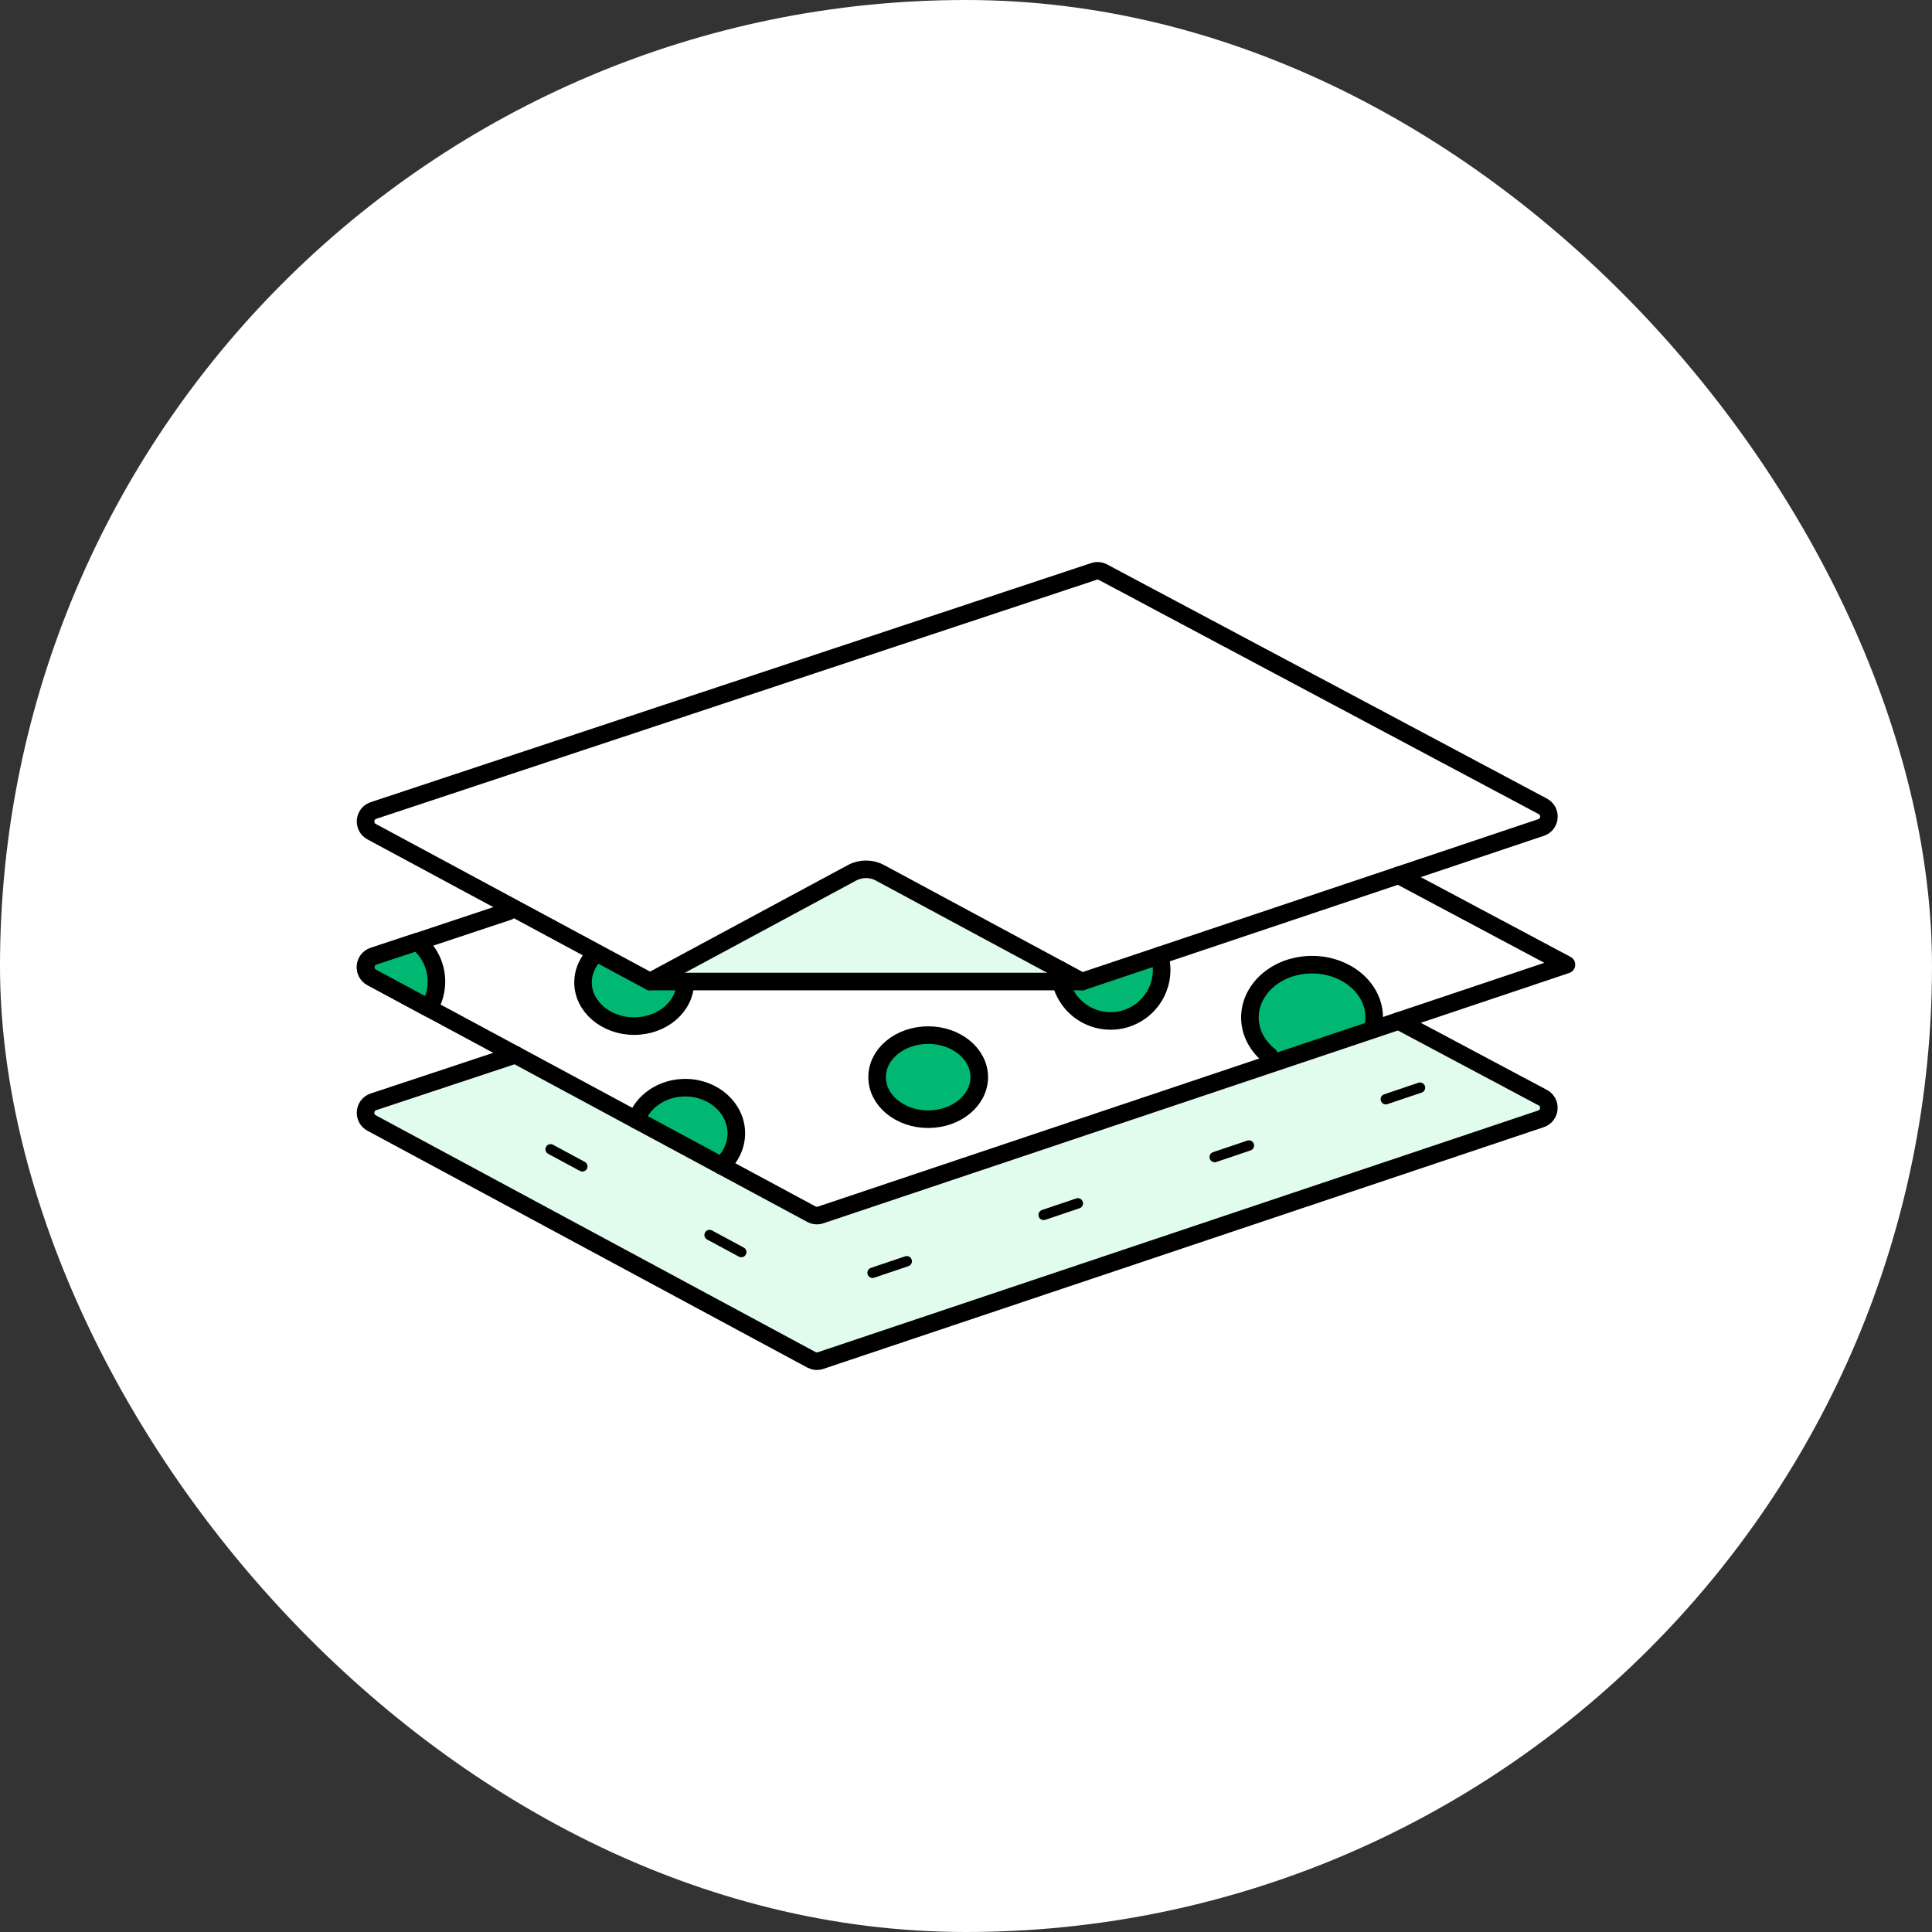 <svg xmlns="http://www.w3.org/2000/svg" width="220" height="220" viewBox="0 0 220 220" fill="none"><rect x="0" y="0" width="220" height="220" fill="#333333" stroke="none"/><rect width="220" height="220" rx="110" fill="white"></rect><path d="M42.218 93.478C42.23 93.366 42.294 92.99 42.718 92.849L124.759 65.621C124.936 65.562 125.147 65.58 125.323 65.668L175.396 92.326C175.795 92.537 175.795 92.925 175.784 93.037C175.772 93.149 175.713 93.525 175.29 93.672L159.05 99.124C159.05 99.124 159.038 99.124 159.032 99.13L131.886 108.237C131.886 108.237 131.881 108.237 131.875 108.237C131.875 108.237 131.869 108.237 131.863 108.243L123.261 111.128L100.481 98.866C99.312 98.237 97.908 98.237 96.738 98.866L74.017 111.099L42.6 94.189C42.206 93.977 42.206 93.595 42.218 93.478Z" fill="white"></path><path d="M131.693 110.441C131.693 113.326 129.349 115.67 126.464 115.67C124.278 115.67 122.374 114.342 121.599 112.362H123.214C123.273 112.362 123.326 112.35 123.385 112.333C123.385 112.333 123.397 112.333 123.402 112.333L131.617 109.577C131.664 109.859 131.699 110.153 131.699 110.441H131.693Z" fill="#00B871"></path><path d="M68.024 109.213L73.741 112.291C73.741 112.291 73.8 112.315 73.829 112.327C73.841 112.327 73.853 112.338 73.865 112.338C73.918 112.35 73.971 112.362 74.023 112.362H77.408C77.108 114.548 74.893 116.258 72.208 116.258C69.323 116.258 66.978 114.283 66.978 111.863C66.978 110.922 67.331 110.023 67.995 109.266C68.007 109.248 68.013 109.23 68.024 109.213Z" fill="#00B871"></path><path d="M76.35 111.187L97.297 99.906C98.119 99.465 99.101 99.465 99.923 99.906L120.065 110.752C120.071 110.899 120.077 111.04 120.088 111.187H76.35Z" fill="#E1FCEC"></path><path d="M42.218 110.07C42.242 109.771 42.43 109.536 42.718 109.442L47.389 107.896C48.488 108.884 49.116 110.282 49.116 111.774C49.116 112.556 48.946 113.326 48.611 114.019L42.606 110.781C42.212 110.564 42.212 110.182 42.224 110.07H42.218Z" fill="#00B871"></path><path d="M175.784 126.217C175.772 126.329 175.713 126.71 175.284 126.851L93.254 154.379C93.06 154.444 92.855 154.426 92.672 154.332L42.6 127.369C42.206 127.157 42.206 126.775 42.218 126.658C42.23 126.546 42.294 126.164 42.718 126.023L58.629 120.741L92.12 138.773C92.402 138.92 92.713 138.996 93.025 138.996C93.231 138.996 93.43 138.961 93.63 138.897L144.143 121.945L159.214 116.886L175.396 125.5C175.789 125.712 175.789 126.094 175.784 126.205V126.217Z" fill="#E1FCEC"></path><path d="M82.032 132.016L73.218 127.269C74.017 125.588 75.915 124.442 78.025 124.442C80.909 124.442 83.254 126.511 83.254 129.055C83.254 130.148 82.819 131.182 82.032 132.016Z" fill="#00B871"></path><path d="M144.913 119.765C143.626 118.725 142.915 117.339 142.915 115.858C142.915 115.024 143.138 114.219 143.579 113.473C144.678 111.598 146.91 110.441 149.402 110.441C150.412 110.441 151.382 110.635 152.287 111.011C154.514 111.927 155.894 113.79 155.894 115.864C155.894 116.158 155.865 116.446 155.806 116.739C155.806 116.763 155.806 116.781 155.806 116.804L145.107 120.394C145.171 120.171 145.107 119.924 144.913 119.771V119.765Z" fill="#00B871"></path><path d="M159.126 115.688C159.126 115.688 159.097 115.694 159.079 115.699L157.04 116.381C157.058 116.205 157.064 116.028 157.064 115.852C157.064 113.331 155.36 111.005 152.733 109.918C151.693 109.477 150.571 109.26 149.396 109.26C146.488 109.26 143.873 110.646 142.563 112.873C142.022 113.79 141.734 114.824 141.734 115.858C141.734 117.679 142.621 119.436 144.167 120.682C144.173 120.688 144.184 120.688 144.19 120.694L93.242 137.792C93.054 137.857 92.843 137.839 92.666 137.745L83.089 132.586C83.953 131.575 84.429 130.347 84.429 129.055C84.429 125.864 81.556 123.267 78.024 123.267C75.486 123.267 73.177 124.654 72.172 126.71L58.958 119.595C58.958 119.595 58.94 119.583 58.934 119.583L49.627 114.571C50.05 113.708 50.279 112.756 50.279 111.774C50.279 110.165 49.674 108.649 48.617 107.479L58.088 104.336C58.241 104.283 58.358 104.177 58.423 104.048L66.978 108.654C66.208 109.595 65.803 110.699 65.803 111.863C65.803 114.936 68.676 117.433 72.207 117.433C75.545 117.433 78.295 115.2 78.588 112.362H120.347C121.181 115.024 123.631 116.845 126.463 116.845C129.995 116.845 132.868 113.972 132.868 110.441C132.868 110.018 132.809 109.606 132.733 109.201L159.226 100.311L176.906 109.724L159.132 115.688H159.126Z" fill="white"></path><path d="M105.693 126.851C102.808 126.851 100.464 124.965 100.464 122.65C100.464 120.335 102.808 118.449 105.693 118.449C108.578 118.449 110.923 120.335 110.923 122.65C110.923 124.965 108.578 126.851 105.693 126.851Z" fill="#E1FCEC"></path><path d="M49.698 111.775C49.698 112.885 49.386 113.931 48.84 114.812L42.318 111.299C41.302 110.746 41.431 109.248 42.53 108.884L47.512 107.233C48.846 108.296 49.698 109.935 49.698 111.775Z" stroke="black" stroke-width="2" stroke-linecap="round" stroke-linejoin="round"></path><path d="M74.017 111.774L97.02 99.389C98.013 98.854 99.212 98.854 100.205 99.389L123.208 111.774" stroke="black" stroke-width="2" stroke-linecap="round" stroke-linejoin="round"></path><path d="M175.478 94.23L123.208 111.769H74.017L42.324 94.706C41.302 94.159 41.431 92.655 42.535 92.291L124.566 65.069C124.9 64.951 125.276 64.987 125.6 65.157L175.672 91.815C176.7 92.361 176.577 93.865 175.478 94.236V94.23Z" stroke="black" stroke-width="2" stroke-linecap="round" stroke-linejoin="round"></path><path d="M159.267 99.671L178.375 109.847L159.267 116.258L155.795 117.427L143.955 121.399L93.442 138.35C93.096 138.468 92.719 138.432 92.396 138.262L82.137 132.739L72.325 127.457L58.688 120.112L48.84 114.812L42.318 111.298C41.302 110.746 41.431 109.248 42.53 108.884L47.512 107.233L57.906 103.778" stroke="black" stroke-width="2" stroke-linecap="round" stroke-linejoin="round"></path><path d="M58.688 120.106L42.53 125.465C41.431 125.829 41.302 127.333 42.318 127.88L92.396 154.843C92.719 155.013 93.096 155.049 93.442 154.931L175.472 127.404C176.571 127.034 176.694 125.529 175.672 124.989L159.267 116.258" stroke="black" stroke-width="2" stroke-linecap="round" stroke-linejoin="round"></path><path d="M99.359 145.524C99.112 145.524 98.883 145.371 98.801 145.125C98.695 144.819 98.859 144.484 99.171 144.378L103.066 143.062C103.378 142.957 103.707 143.121 103.813 143.432C103.918 143.738 103.754 144.073 103.442 144.179L99.547 145.495C99.482 145.518 99.424 145.524 99.359 145.524ZM84.417 143.168C84.323 143.168 84.229 143.145 84.141 143.098L80.522 141.147C80.234 140.994 80.128 140.636 80.281 140.354C80.433 140.066 80.792 139.96 81.074 140.113L84.693 142.063C84.981 142.216 85.087 142.575 84.934 142.857C84.828 143.051 84.629 143.168 84.417 143.168ZM118.843 138.932C118.596 138.932 118.367 138.779 118.284 138.532C118.179 138.227 118.343 137.892 118.655 137.786L122.55 136.47C122.856 136.364 123.191 136.529 123.296 136.84C123.402 137.151 123.238 137.48 122.926 137.586L119.031 138.902C118.966 138.926 118.907 138.932 118.843 138.932ZM66.314 133.409C66.22 133.409 66.126 133.385 66.038 133.338L62.419 131.387C62.131 131.235 62.025 130.876 62.178 130.594C62.331 130.306 62.689 130.2 62.971 130.353L66.59 132.304C66.878 132.457 66.984 132.815 66.831 133.097C66.725 133.291 66.526 133.409 66.314 133.409ZM138.32 132.345C138.074 132.345 137.844 132.192 137.762 131.946C137.656 131.64 137.821 131.305 138.132 131.199L142.028 129.883C142.333 129.777 142.668 129.942 142.774 130.253C142.88 130.559 142.715 130.894 142.404 131L138.508 132.316C138.444 132.339 138.385 132.345 138.32 132.345ZM157.804 125.758C157.557 125.758 157.328 125.606 157.246 125.359C157.14 125.053 157.305 124.718 157.616 124.613L161.512 123.297C161.817 123.191 162.152 123.355 162.258 123.667C162.364 123.978 162.199 124.307 161.888 124.413L157.992 125.729C157.927 125.753 157.869 125.758 157.804 125.758Z" fill="black"></path><path d="M156.382 116.845C156.447 116.522 156.482 116.193 156.482 115.852C156.482 113.484 154.866 111.428 152.51 110.458C151.57 110.065 150.518 109.847 149.402 109.847C146.629 109.847 144.231 111.199 143.074 113.173C142.598 113.984 142.328 114.894 142.328 115.858C142.328 117.574 143.18 119.125 144.543 120.224" stroke="black" stroke-width="2" stroke-linecap="round" stroke-linejoin="round"></path><path d="M105.693 127.445C108.905 127.445 111.51 125.301 111.51 122.656C111.51 120.012 108.905 117.868 105.693 117.868C102.48 117.868 99.876 120.012 99.876 122.656C99.876 125.301 102.48 127.445 105.693 127.445Z" fill="#00B871" stroke="black" stroke-width="2" stroke-linecap="round" stroke-linejoin="round"></path><path d="M72.466 127.533C73.183 125.406 75.41 123.855 78.031 123.855C81.239 123.855 83.847 126.181 83.847 129.055C83.847 130.488 83.195 131.793 82.138 132.739" stroke="black" stroke-width="2" stroke-linecap="round" stroke-linejoin="round"></path><path d="M120.641 110.394V110.441C120.641 110.899 120.694 111.346 120.793 111.774C121.399 114.342 123.708 116.258 126.463 116.258C129.672 116.258 132.28 113.655 132.28 110.441C132.28 109.871 132.198 109.324 132.045 108.807" stroke="black" stroke-width="2" stroke-linecap="round" stroke-linejoin="round"></path><path d="M67.554 108.878C66.825 109.706 66.391 110.746 66.391 111.863C66.391 114.618 68.999 116.845 72.207 116.845C75.416 116.845 78.03 114.618 78.03 111.863" stroke="black" stroke-width="2" stroke-linecap="round" stroke-linejoin="round"></path></svg>